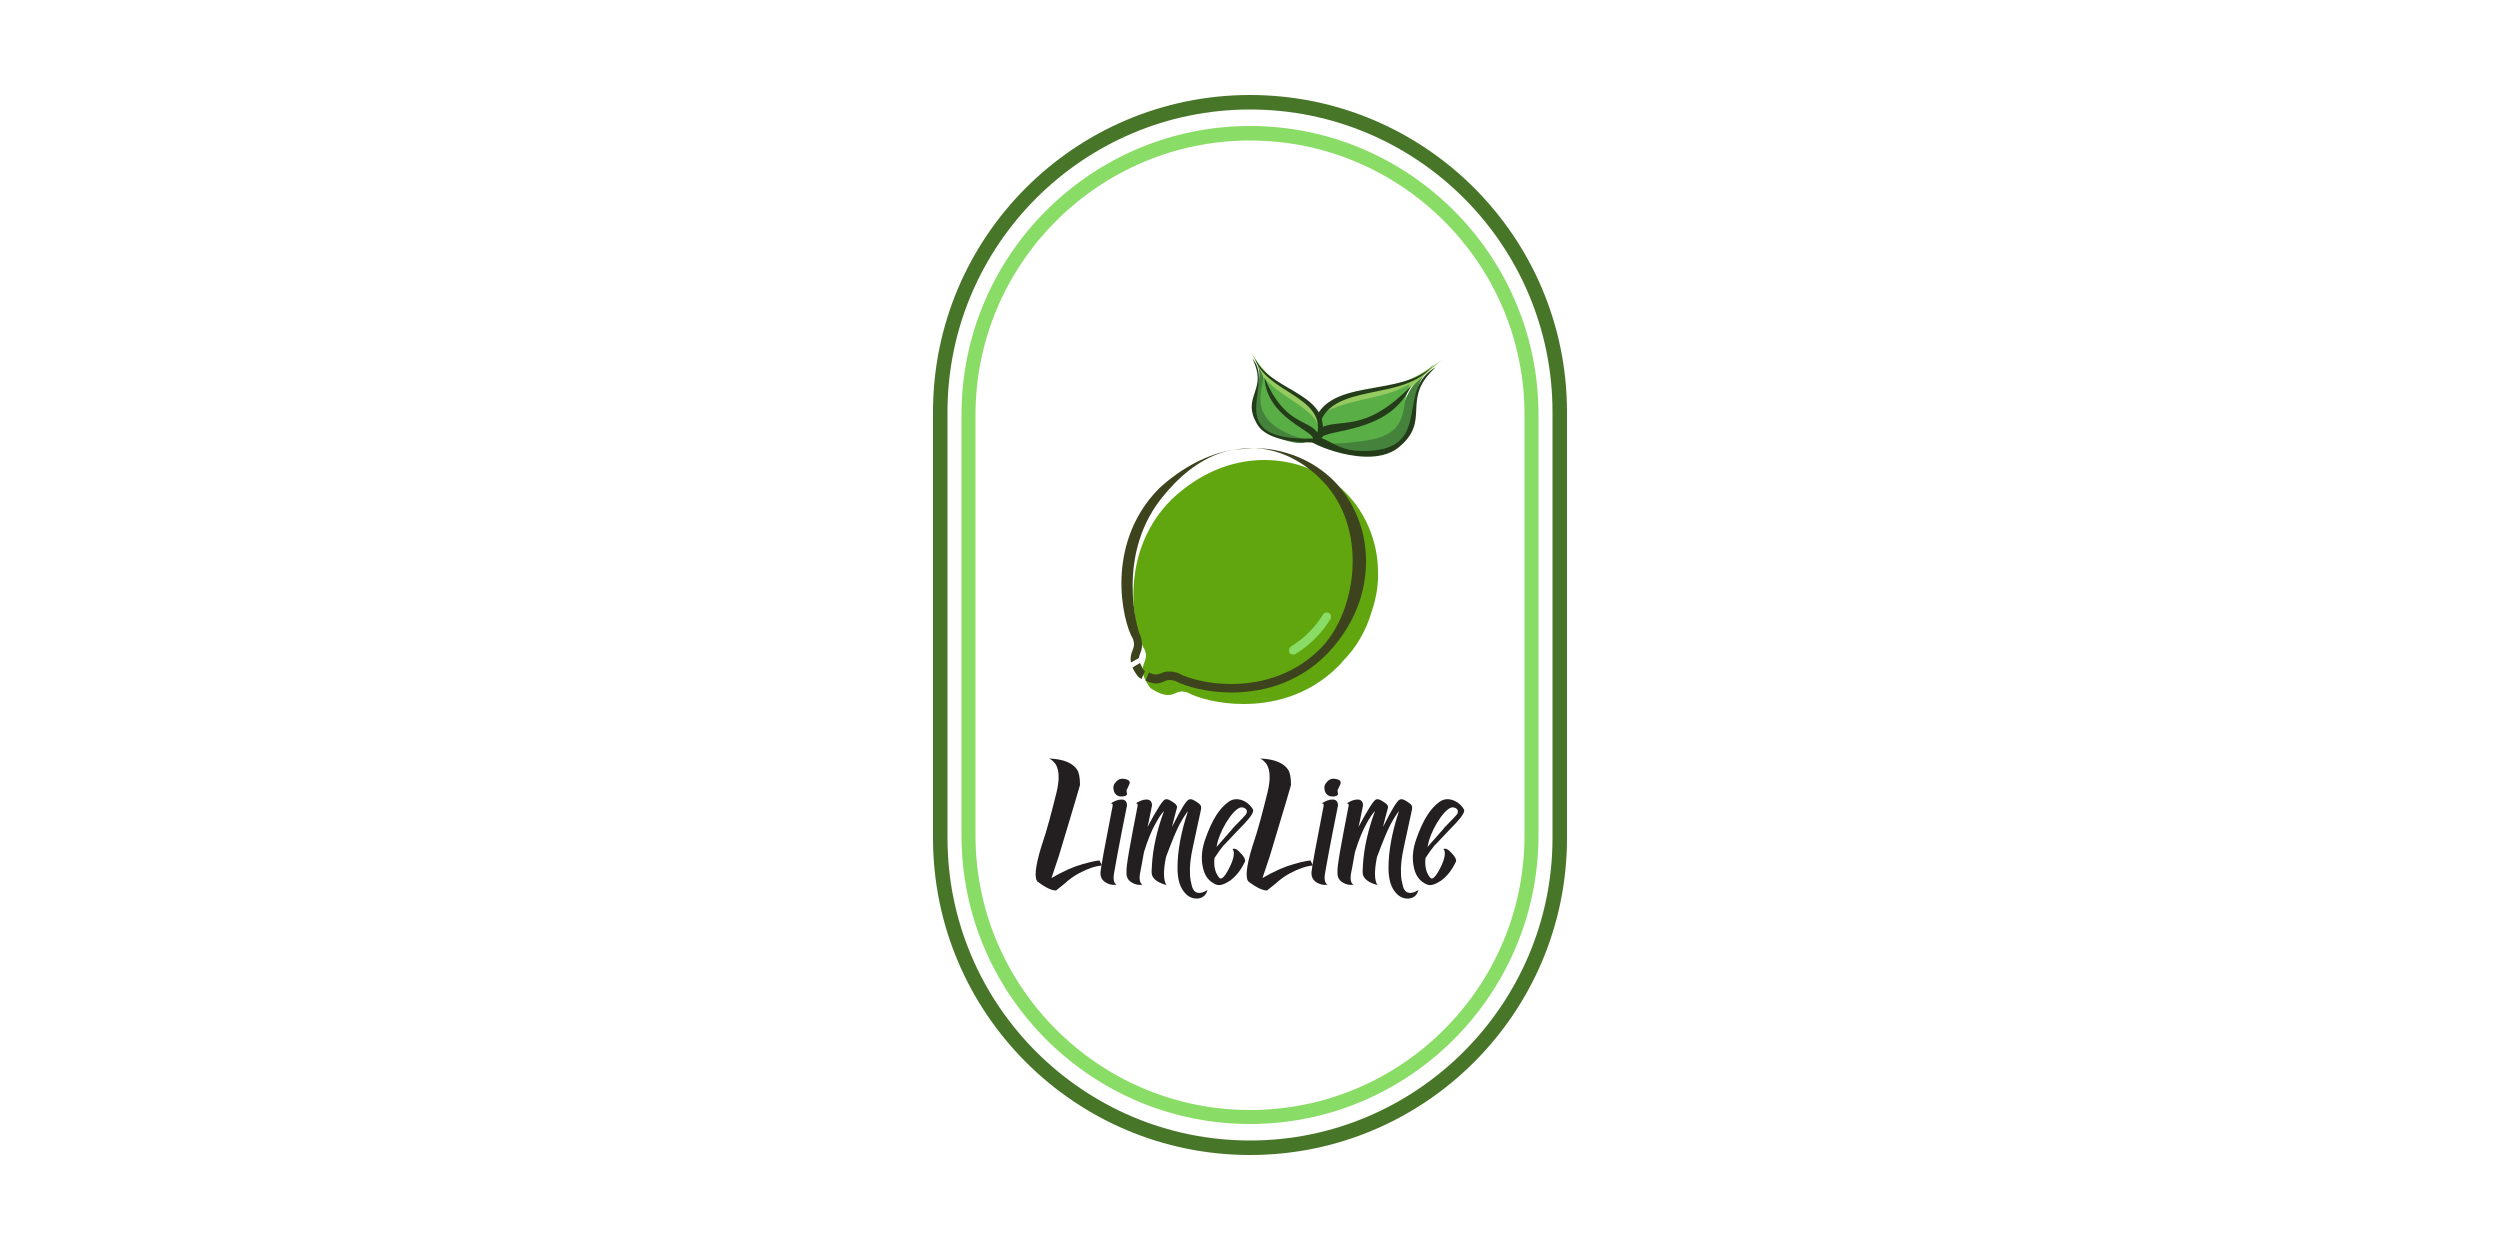 <?xml version="1.0" encoding="utf-8"?>
<!-- Generator: Adobe Illustrator 28.0.0, SVG Export Plug-In . SVG Version: 6.00 Build 0)  -->
<svg version="1.1" id="Layer_1" xmlns="http://www.w3.org/2000/svg" xmlns:xlink="http://www.w3.org/1999/xlink" x="0px" y="0px"
	 viewBox="0 0 500 250" style="enable-background:new 0 0 500 250;" xml:space="preserve">
<style type="text/css">
	.st0{fill:#89DC65;}
	.st1{fill:#487629;}
	.st2{fill:#231F20;}
	.st3{fill-rule:evenodd;clip-rule:evenodd;fill:#45833D;}
	.st4{fill-rule:evenodd;clip-rule:evenodd;fill:#95CA60;}
	.st5{fill-rule:evenodd;clip-rule:evenodd;fill:#59AE46;}
	.st6{fill-rule:evenodd;clip-rule:evenodd;fill:#253C1A;}
	.st7{fill:#61A60E;}
	.st8{fill:#3D441D;}
</style>
<g>
	<g>
		<path class="st0" d="M250,224.8c-31.8,0-57.7-25.9-57.7-57.7V82.9c0-31.8,25.9-57.7,57.7-57.7c31.8,0,57.7,25.9,57.7,57.7v84.1
			C307.7,198.9,281.8,224.8,250,224.8z M250,28.1c-30.2,0-54.9,24.6-54.9,54.9v84.1c0,30.2,24.6,54.9,54.9,54.9s54.9-24.6,54.9-54.9
			V82.9C304.9,52.7,280.2,28.1,250,28.1z"/>
		<path class="st1" d="M250,231c-35,0-63.4-28.4-63.4-63.4V82.4c0-35,28.4-63.4,63.4-63.4s63.4,28.4,63.4,63.4v85.2
			C313.4,202.6,285,231,250,231z M250,21.9c-33.4,0-60.5,27.2-60.5,60.5v85.2c0,33.4,27.2,60.5,60.5,60.5s60.5-27.2,60.5-60.5V82.4
			C310.5,49,283.4,21.9,250,21.9z"/>
	</g>
	<g>
		<path class="st2" d="M209.8,151.7c2.9,0.1,4.7,0.9,5.6,2.2c0.4,0.6,0.6,1.6,0.6,3.1c0,0.1-1.4,4.8-4.2,14.1h0l-1.5,4.5
			c2.4-1.4,4.5-2.3,6.3-2.8c1.8-0.5,2.9-0.7,3.3-0.7l0.5,1c-1.3,0.1-2.8,0.6-4.5,1.5c-1,0.5-2.1,1.3-3.2,2.3c-1,0.8-1.5,1.2-1.5,1.2
			c-0.9,0-2.1-0.6-3.6-1.7c-0.8-0.6-0.6-3,0.7-7.2l0,0c0-0.1,0.1-0.2,0.1-0.3c1-2.9,1.9-6.4,2.9-10.4c0.6-2.5,0.6-4.4-0.2-5.7
			C210.7,152.3,210.3,151.9,209.8,151.7z"/>
		<path class="st2" d="M222.5,161.3c0.1-0.4,0-0.7-0.4-0.6c0.8-0.5,1.5-0.8,2.2-0.8c0.7,0,1.1,0.4,1.1,1.2
			c-1.6,7.9-2.4,12.4-2.6,13.6c-0.2,1.2,0,2,0.5,2.2c-0.3,0.1-0.7,0.1-1.2,0c-1.4-0.4-2.1-1.2-2-2.5
			C220.2,173.3,221,169,222.5,161.3z M225.4,155.9c0.5,0.2,0.7,0.5,0.4,1.1c-0.3,0.7-0.5,1.1-0.5,1c0.1,0.7,0.1,1,0.1,0.8
			c0,0.3-0.4,0.5-1.1,0.5c-0.7,0-1.2-0.3-1.5-1c-0.2-0.7-0.2-1.3,0.3-1.8C223.7,155.7,224.4,155.6,225.4,155.9z"/>
		<path class="st2" d="M227.5,161.3c0.1-0.4,0-0.7-0.4-0.6c0.8-0.5,1.5-0.8,2.2-0.8c0.7,0,1.1,0.4,1.1,1.2c-0.3,1.3-0.5,2.7-0.9,4.3
			c1.8-3.4,3-5.3,3.5-5.5c0.4-0.2,1.1,0.1,2.1,0.9c0.3,0.3,0.4,0.6,0.2,1.1c-0.3,1.1-0.6,2.2-0.9,3.5c1.7-3.4,2.8-5.3,3.4-5.5
			c0.4-0.2,1.1,0.1,2.1,0.9c0.3,0.3,0.4,0.6,0.3,1.1c-0.6,2.7-1.1,5.1-1.6,7.4c-0.5,2.2-0.7,4.1-0.6,5.5c0,0.9,0.2,1.7,0.4,2.5
			c0.4,1.4,1.5,1.7,3.1,0.7c-0.3,1.1-1,1.6-1.9,1.7c-1,0.1-1.9-0.3-2.6-1.1c-1-1.1-1.5-2.7-1.5-5c0-3.4,0.7-7.2,2.1-11.4
			c-0.4,0.5-1,1.4-1.7,2.7c-0.6,1.1-1.5,3.3-2.7,6.5c-0.6,2.9-0.5,4.8,0.1,5.6c-1.6-0.4-2.6-1.1-2.9-2c-0.1-0.3-0.1-1,0-2.2
			c0.2-3.2,1-6.8,2.4-10.6c-0.5,0.5-1.1,1.4-1.8,2.7c-0.6,1.1-1.4,2.9-2.2,5.5c-0.4,2.3-0.7,3.8-0.8,4.3c-0.2,1.2,0,2,0.5,2.2
			c-0.3,0.1-0.7,0.1-1.2,0c-1.4-0.4-2.1-1.2-2-2.5C225.2,173.3,226,169,227.5,161.3z"/>
		<path class="st2" d="M245,168.8c-0.1,0.1-0.2,0.2-0.3,0.3c-0.5,0.6-1.1,1.4-1.8,2.5c-0.2,1.8,0.2,3.1,1,4c0.4,0.4,1.1-0.3,2-2.1
			c0.9-1.8,1.1-3.1,0.6-3.7c0.5-0.2,1,0.1,1.7,0.9c0.7,0.7,0.9,1.3,0.8,1.6c-0.8,1.7-1.8,3-3.1,3.9c-1.1,0.7-2,1-2.7,0.7
			c-1.5-0.6-2.4-1.9-2.7-3.8c-0.3-1.7-0.1-3.5,0.6-5.4c1.3-3.7,2.8-6.1,4.7-7.4c0.9-0.6,1.9-0.6,3-0.1c0.8,0.4,1.4,1,1.8,1.7
			c0.2,0.4-0.3,1.3-1.6,2.7C248.3,165.3,247,166.7,245,168.8z M243.3,169.4c0.3-0.4,1.1-1.2,2.2-2.5c0.6-0.7,1-1.1,1.1-1.3
			c1.7-1.7,2.6-2.7,2.7-2.9c0.2-0.6,0-1-0.7-1.2c-0.7-0.2-1.6,0.5-2.7,2c-1,1.4-1.8,3-2.3,4.6C243.5,168.6,243.4,169,243.3,169.4z"
			/>
		<path class="st2" d="M252,151.7c2.9,0.1,4.7,0.9,5.6,2.2c0.4,0.6,0.6,1.6,0.6,3.1c0,0.1-1.4,4.8-4.2,14.1h0l-1.5,4.5
			c2.4-1.4,4.5-2.3,6.3-2.8c1.8-0.5,2.9-0.7,3.3-0.7l0.5,1c-1.3,0.1-2.8,0.6-4.5,1.5c-1,0.5-2.1,1.3-3.2,2.3c-1,0.8-1.5,1.2-1.5,1.2
			c-0.9,0-2.1-0.6-3.6-1.7c-0.8-0.6-0.6-3,0.7-7.2l0,0c0-0.1,0.1-0.2,0.1-0.3c1-2.9,1.9-6.4,2.9-10.4c0.6-2.5,0.6-4.4-0.2-5.7
			C252.9,152.3,252.5,151.9,252,151.7z"/>
		<path class="st2" d="M264.7,161.3c0.1-0.4,0-0.7-0.4-0.6c0.8-0.5,1.5-0.8,2.2-0.8c0.7,0,1.1,0.4,1.1,1.2
			c-1.6,7.9-2.4,12.4-2.6,13.6c-0.2,1.2,0,2,0.5,2.2c-0.3,0.1-0.7,0.1-1.2,0c-1.4-0.4-2.1-1.2-2-2.5
			C262.4,173.3,263.2,169,264.7,161.3z M267.6,155.9c0.5,0.2,0.7,0.5,0.4,1.1c-0.3,0.7-0.5,1.1-0.5,1c0.1,0.7,0.1,1,0.1,0.8
			c0,0.3-0.4,0.5-1.1,0.5c-0.7,0-1.2-0.3-1.5-1c-0.2-0.7-0.2-1.3,0.3-1.8C265.9,155.7,266.6,155.6,267.6,155.9z"/>
		<path class="st2" d="M269.7,161.3c0.1-0.4,0-0.7-0.4-0.6c0.8-0.5,1.5-0.8,2.2-0.8c0.7,0,1.1,0.4,1.1,1.2c-0.3,1.3-0.5,2.7-0.9,4.3
			c1.8-3.4,3-5.3,3.5-5.5c0.4-0.2,1.1,0.1,2.1,0.9c0.3,0.3,0.4,0.6,0.2,1.1c-0.3,1.1-0.6,2.2-0.9,3.5c1.7-3.4,2.8-5.3,3.4-5.5
			c0.4-0.2,1.1,0.1,2.1,0.9c0.3,0.3,0.4,0.6,0.3,1.1c-0.6,2.7-1.1,5.1-1.6,7.4c-0.5,2.2-0.7,4.1-0.6,5.5c0,0.9,0.2,1.7,0.4,2.5
			c0.4,1.4,1.5,1.7,3.1,0.7c-0.3,1.1-1,1.6-1.9,1.7c-1,0.1-1.9-0.3-2.6-1.1c-1-1.1-1.5-2.7-1.5-5c0-3.4,0.7-7.2,2.1-11.4
			c-0.4,0.5-1,1.4-1.7,2.7c-0.6,1.1-1.5,3.3-2.7,6.5c-0.6,2.9-0.5,4.8,0.1,5.6c-1.6-0.4-2.6-1.1-2.9-2c-0.1-0.3-0.1-1,0-2.2
			c0.2-3.2,1-6.8,2.4-10.6c-0.5,0.5-1.1,1.4-1.8,2.7c-0.6,1.1-1.4,2.9-2.2,5.5c-0.4,2.3-0.7,3.8-0.8,4.3c-0.2,1.2,0,2,0.5,2.2
			c-0.3,0.1-0.7,0.1-1.2,0c-1.4-0.4-2.1-1.2-2-2.5C267.4,173.3,268.2,169,269.7,161.3z"/>
		<path class="st2" d="M287.2,168.8c-0.1,0.1-0.2,0.2-0.3,0.3c-0.5,0.6-1.1,1.4-1.8,2.5c-0.2,1.8,0.2,3.1,1,4c0.4,0.4,1.1-0.3,2-2.1
			c0.9-1.8,1.1-3.1,0.6-3.7c0.5-0.2,1,0.1,1.7,0.9c0.7,0.7,0.9,1.3,0.8,1.6c-0.8,1.7-1.8,3-3.1,3.9c-1.1,0.7-2,1-2.7,0.7
			c-1.5-0.6-2.4-1.9-2.7-3.8c-0.3-1.7-0.1-3.5,0.6-5.4c1.3-3.7,2.8-6.1,4.7-7.4c0.9-0.6,1.9-0.6,3-0.1c0.8,0.4,1.4,1,1.8,1.7
			c0.2,0.4-0.3,1.3-1.6,2.7C290.5,165.3,289.2,166.7,287.2,168.8z M285.5,169.4c0.3-0.4,1.1-1.2,2.2-2.5c0.6-0.7,1-1.1,1.1-1.3
			c1.7-1.7,2.6-2.7,2.7-2.9c0.2-0.6,0-1-0.7-1.2c-0.7-0.2-1.6,0.5-2.7,2c-1,1.4-1.8,3-2.3,4.6C285.7,168.6,285.6,169,285.5,169.4z"
			/>
	</g>
	<path class="st3" d="M265.6,88.6c-0.6,2.2,11.1,3.9,15.3-0.7c3.8-4.1,0.9-9.3,4.1-13.1c1-1.2,2.9-2.6,1.3-1.3
		c-9.1,6.9-1.4,10.1-16.3,13.6C263.7,88.6,266.2,88.6,265.6,88.6z"/>
	<path class="st4" d="M263.6,85c2.5-6.8,6.3-5.3,15.7-8.1c7.3-2.2,14.6-10.3,2.6,0.9c-3.4,3.2-2.8,3.3-9.6,5.4
		C258.9,87.5,264.8,85,263.6,85z"/>
	<path class="st5" d="M262.6,87.1c-0.7-7.1,11.3-6.3,18-9.6c1.4-0.7,1.4-0.8,1.2-0.2c-1.8,4.5,0.3,9.4-8.5,10.8
		C261.2,89.9,262.9,87.1,262.6,87.1z"/>
	<path class="st6" d="M285.7,73.9c0.5-0.4,0.9-1,1-1c-5.6,7.8-21.2,3.1-23,12.9c4.1-2.5,8.9,1.3,18.5-8.6
		c-4.4,9.7-17.1,8.5-17.9,10.4c2.6,1.1,4,2.5,8,2.6c14.1,0.2,7.3-11,13.6-15.9c2.6-2-0.1,0.4,0.2,0.2c-5.5,5.8,0,9.8-6.4,15
		c-6,4.8-18.7-1.3-17.4-1.3l0,0l0,0C262.2,74.8,278.2,79.9,285.7,73.9z"/>
	<path class="st3" d="M261.5,88c-0.1,1.7-8.8-0.2-10.5-4.5c-1.5-3.9,1.8-6.8,0.6-10.3c-0.3-1-1.3-2.6-0.5-1.3
		c4.5,7.2-1.7,7.4,7.7,13.9C260,86.6,262.1,88,261.5,88z"/>
	<path class="st4" d="M263.9,86c0.1-5.4-3.1-5.4-8.8-9.8c-4.6-3.5-7.4-11.1-2,0c1.5,3.1,1.1,3,5.2,6.3c1.4,1.1,3.4,3,4.9,3.9
		C264,86.8,264,86,263.9,86z"/>
	<path class="st5" d="M263.4,87.7c2.4-4.7-6.2-7.5-10-11.5c-0.8-0.9-0.8-0.9-0.8-0.5c0,2.3-3.8,9.2,9.2,12.4
		C263.2,88.5,263.6,87.7,263.4,87.7z"/>
	<path class="st6" d="M264.1,88.3c3-9.4-9-9.7-12.7-15.9c-0.1-0.1-0.6-1-0.5-1c1.8,6.9,13.9,7.8,12.6,15.1
		c-2.2-2.8-6.5-1.5-10.6-10.9c0.5,7.9,9.7,10.5,9.7,12.1c-18,0.5-8.4-9.9-11.5-15.1c-1.2-2-0.1,0.2-0.2,0.1
		c2.3,5.5-2.6,6.8,0.5,12.1c2.5,4.4,12.5,3.6,12.5,3.7C264.1,88.5,264.1,88.3,264.1,88.3z"/>
	<path class="st7" d="M275.6,114.1c-0.1-5.9-2.5-11.6-6.5-15.6c-4.1-4.1-10-6.5-16.2-6.5c-6.7,0-13.1,2.7-18.6,7.9c0,0,0,0,0,0
		c-6,6-7.4,13.1-7.6,17.9c-0.2,5.7,1.2,10.5,2.3,12.3c0.4,1.2,0.1,1.7-0.1,2.3c-0.5,1.3-0.8,2.3,1,5c0.1,0.1,0.2,0.2,0.3,0.3
		c1.4,0.9,2.5,1.3,3.4,1.3c0.7,0,1.1-0.2,1.6-0.4c0.4-0.2,0.7-0.3,1.2-0.3c0.3,0,0.7,0.1,1.1,0.2c2,1.1,6.3,2.3,11.2,2.3h0l0,0
		c5.2,0,12.8-1.3,19.1-7.7c0,0,0,0,0,0c0.3-0.3,0.5-0.5,0.7-0.8c2.7-2.7,4.7-6.1,5.8-9.9C275.4,119.3,275.7,116.4,275.6,114.1z"/>
	<path class="st0" d="M258.6,130.9c-0.3,0-0.6-0.1-0.7-0.4c-0.2-0.4-0.1-0.9,0.3-1.2c2.6-1.6,4.8-3.8,6.4-6.4
		c0.2-0.4,0.8-0.5,1.2-0.3c0.4,0.2,0.5,0.8,0.3,1.2c-1.7,2.8-4.1,5.2-7,7C258.9,130.9,258.8,130.9,258.6,130.9L258.6,130.9z"/>
	<g>
		<path class="st8" d="M231.9,97.6c-6,6-7.4,13.1-7.6,17.9c-0.2,5.7,1.2,10.5,2.3,12.3c0.4,1.2,0.1,1.7-0.1,2.3
			c-0.3,0.7-0.5,1.4-0.3,2.4l1.6-0.9c0-0.3,0.1-0.5,0.2-0.8c0.3-0.8,0.7-1.7,0.1-3.6c0-0.1,0-0.1-0.1-0.2c-0.4-0.7-5.2-16.4,5-28.2
			c1.7-2,6.5-7.6,13.8-8.9C241.6,90.8,236.5,93.4,231.9,97.6C232,97.6,232,97.6,231.9,97.6z"/>
		<path class="st8" d="M227.5,135.2c0.1,0.1,0.2,0.2,0.3,0.3c0.2,0.1,0.4,0.2,0.5,0.3l0.7-1.6c-0.1,0-0.1-0.1-0.2-0.1
			c-0.4-0.6-0.6-1.1-0.8-1.5l-1.5,0.9C226.7,134,227,134.5,227.5,135.2z"/>
		<path class="st8" d="M246.9,90c1.2-0.2,2.4-0.3,3.7-0.3C249.3,89.6,248.1,89.7,246.9,90z"/>
		<path class="st8" d="M273.2,111.7c-0.1-5.9-2.5-11.6-6.5-15.6c-4.1-4.1-10-6.5-16.2-6.5c0,0,0,0,0,0c0,0,0,0,0,0
			c8.5,0.2,13.9,6.4,15,7.7c8.2,9.9,5.4,25.6-1.4,32.4c-5.9,5.9-13,7.1-17.9,7.1h0c-5,0-9-1.3-10.4-2.1c-0.1,0-0.1-0.1-0.2-0.1
			c-0.6-0.2-1.2-0.3-1.7-0.3c-0.1,0-0.4,0-0.6,0c-0.5,0.1-0.7,0.2-1.2,0.4c-0.3,0.1-0.6,0.2-0.9,0.2c-0.4,0-0.8-0.1-1.4-0.4
			l-0.7,1.6c0.8,0.4,1.5,0.6,2.1,0.6c0.7,0,1.1-0.2,1.6-0.4c0.4-0.2,0.7-0.3,1.2-0.3c0.3,0,0.7,0.1,1.1,0.2c2,1.1,6.3,2.3,11.2,2.3
			h0l0,0c5.2,0,12.8-1.3,19.1-7.7c0,0,0,0,0,0C272.1,123.8,273.3,116.5,273.2,111.7z"/>
	</g>
</g>
</svg>
